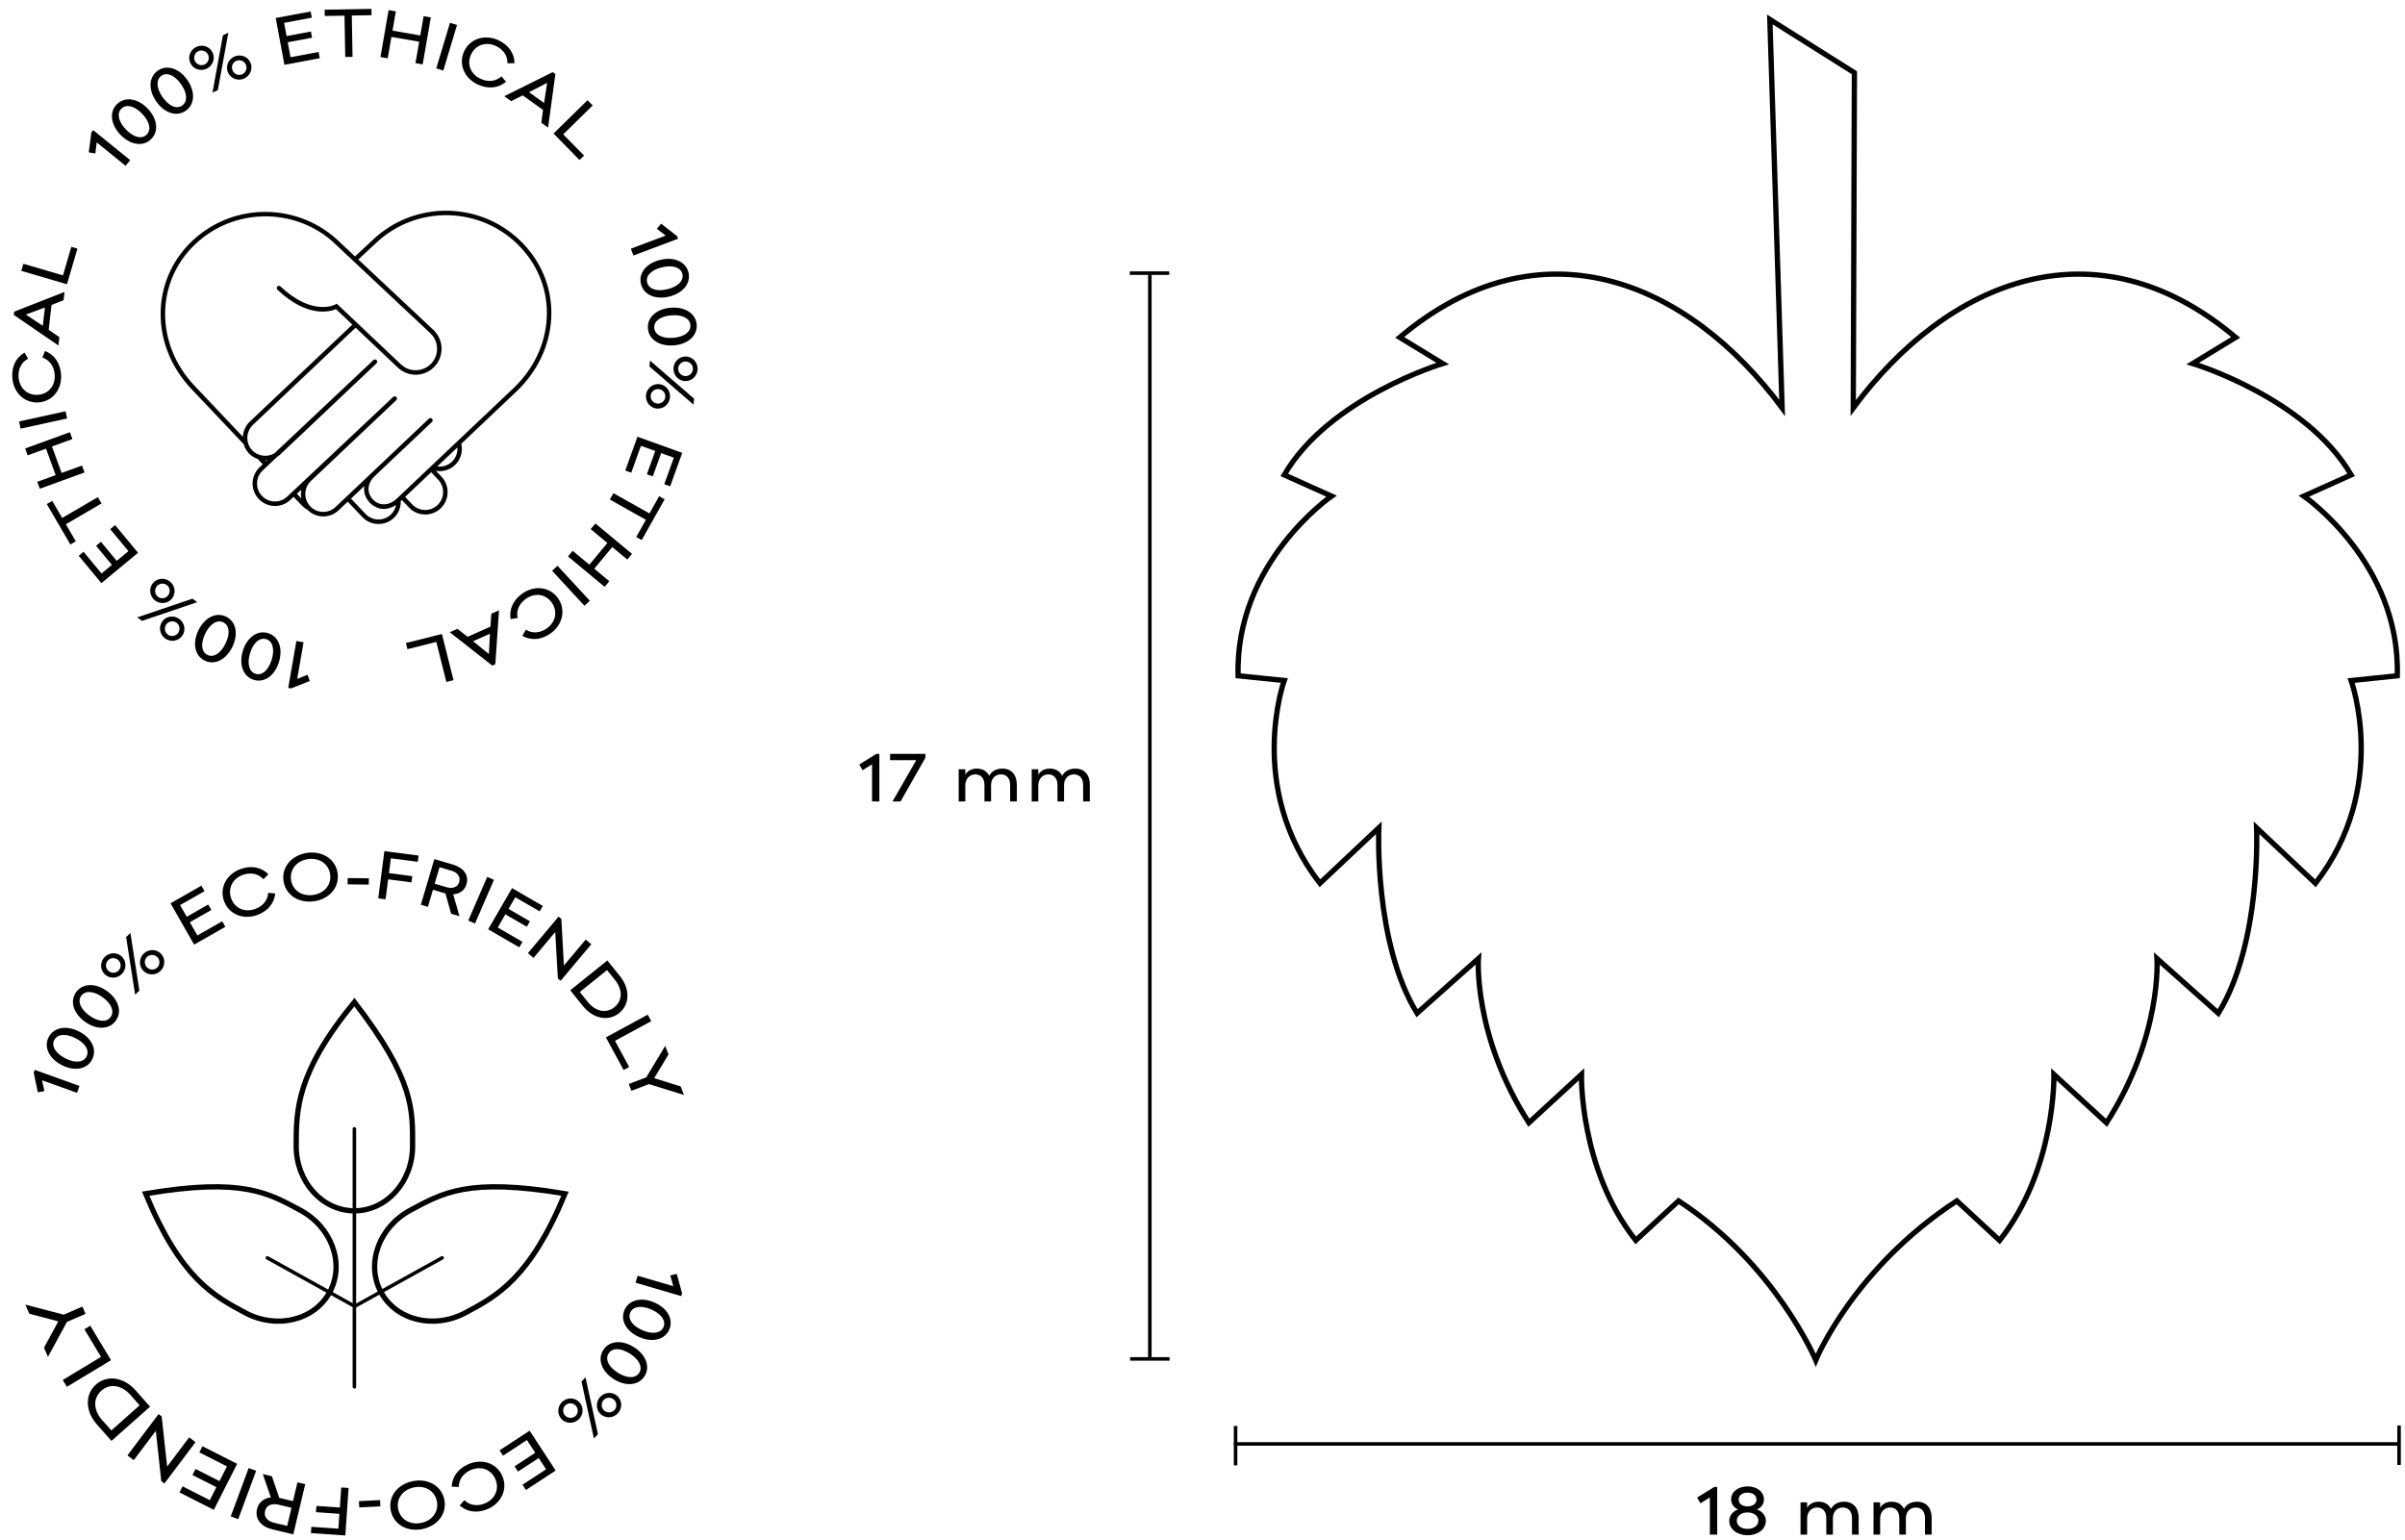 <?xml version="1.0" encoding="utf-8"?>
<!-- Generator: Adobe Illustrator 15.0.0, SVG Export Plug-In . SVG Version: 6.00 Build 0)  -->
<!DOCTYPE svg PUBLIC "-//W3C//DTD SVG 1.1//EN" "http://www.w3.org/Graphics/SVG/1.1/DTD/svg11.dtd">
<svg version="1.1" id="Layer_1" xmlns="http://www.w3.org/2000/svg" xmlns:xlink="http://www.w3.org/1999/xlink" x="0px" y="0px"
	 viewBox="0 0 1364 873.67" enable-background="new 0 0 1364 873.67" xml:space="preserve">
<g>
	<circle fill="none" cx="201.02" cy="199.52" r="167.27"/>
	<path d="M71.23,94.05L54.84,80.76l-0.78,6.28l-3.72-0.61l1.48-11.32l1.04-1.29l20.97,17.01L71.23,94.05z"/>
	<path d="M83.76,61.59c5.57,5.83,6.43,13.03,1.83,17.43c-4.58,4.38-11.73,3.2-17.31-2.62c-5.58-5.83-6.41-13.05-1.85-17.41
		C70.97,54.64,78.18,55.77,83.76,61.59z M71.4,73.42c4.26,4.45,8.86,5.72,11.7,3.01c2.86-2.74,1.82-7.42-2.44-11.87
		c-4.23-4.42-8.94-5.7-11.77-2.99C66.08,64.26,67.17,68.99,71.4,73.42z"/>
	<path d="M106.21,45.3c4.62,6.61,4.37,13.86-0.85,17.51c-5.19,3.63-12.08,1.38-16.71-5.23c-4.62-6.61-4.34-13.88,0.82-17.49
		C94.64,36.48,101.59,38.69,106.21,45.3z M92.2,55.1c3.53,5.04,7.89,7,11.1,4.76c3.25-2.27,2.93-7.06-0.6-12.1
		c-3.51-5.02-7.97-6.99-11.18-4.75C88.33,45.24,88.69,50.09,92.2,55.1z"/>
	<path d="M120.61,29.85c1.58,3.39,0.04,7.52-3.45,9.15c-3.53,1.64-7.64,0.14-9.22-3.26c-1.58-3.4-0.08-7.51,3.45-9.15
		C114.88,24.96,119.03,26.45,120.61,29.85z M110.52,34.54c0.97,2.09,3.46,3,5.52,2.04c2.02-0.94,2.96-3.44,1.99-5.53
		c-0.97-2.09-3.49-2.98-5.52-2.04C110.46,29.96,109.53,32.41,110.52,34.54z M120.51,52.52l5.92-32.53l3.07-1.43l-5.95,32.54
		L120.51,52.52z M142,35.38c1.58,3.39,0.04,7.52-3.45,9.15c-3.49,1.62-7.61,0.12-9.18-3.27c-1.58-3.4-0.08-7.51,3.42-9.13
		C136.28,30.5,140.42,31.99,142,35.38z M131.95,40.06c0.97,2.09,3.43,3.01,5.48,2.06c2.02-0.94,2.97-3.44,1.99-5.53
		c-0.97-2.09-3.49-2.98-5.52-2.04C131.85,35.5,130.96,37.94,131.95,40.06z"/>
	<path d="M161.13,12.96l1.4,7.5l13.8-2.57l0.65,3.5l-13.8,2.57l1.58,8.49l15.92-2.97l0.66,3.54l-20.03,3.73l-4.94-26.54l19.82-3.69
		l0.65,3.5L161.13,12.96z"/>
	<path d="M199.53,8.81l0.42,23.43l-4.14,0.07l-0.42-23.44l-11.2,0.2l-0.06-3.56l26.53-0.47l0.06,3.56L199.53,8.81z"/>
	<path d="M235.64,35.79l2.11-12.13L222,20.93l-2.11,12.13l-4.11-0.72l4.62-26.6l4.11,0.71l-1.9,10.92l15.75,2.74l1.9-10.92
		l4.08,0.71l-4.62,26.6L235.64,35.79z"/>
	<path d="M247.43,38.8l7.77-25.85l4,1.2l-7.77,25.85L247.43,38.8z"/>
	<path d="M291.81,35.84l-4.02,0.06c0.16-4.16-2.23-7.86-6.62-9.86c-5.53-2.52-11.49-0.65-14.03,4.91c-2.56,5.6-0.07,11.24,5.5,13.78
		c4.39,2,8.75,1.38,11.77-1.43l2.59,3.08c-4.17,3.51-9.9,4.35-15.92,1.6c-7.6-3.47-11.25-11.42-7.87-18.82
		c3.35-7.33,11.81-9.84,19.37-6.39C288.6,25.52,291.73,30.38,291.81,35.84z"/>
	<path d="M307.01,69.64l0.97-7.28l-11.53-8.26l-6.58,3.25L286,54.58l27.47-13.67l1.52,1.09l-4.15,30.38L307.01,69.64z M308.56,58.4
		l1.75-11.41l-10.27,5.31L308.56,58.4z"/>
	<path d="M331.25,88.25l-2.57,2.52l-14.74-15.04l19.28-18.9l2.92,2.98L319.43,76.2L331.25,88.25z"/>
	<path d="M357.8,141.05l19.75-7.42l-5.02-3.84l2.41-2.91l9.01,7l0.58,1.55l-25.28,9.5L357.8,141.05z"/>
	<path d="M379.47,168.23c-7.85,1.86-14.49-1.04-15.96-7.24c-1.46-6.17,3.17-11.74,11.02-13.61s14.5,1.07,15.96,7.2
		C391.93,160.72,387.31,166.36,379.47,168.23z M375.52,151.59c-5.99,1.42-9.42,4.75-8.51,8.57c0.91,3.85,5.48,5.32,11.47,3.9
		c5.95-1.41,9.44-4.83,8.53-8.65C386.11,151.63,381.47,150.18,375.52,151.59z"/>
	<path d="M382.14,195.9c-8.04,0.63-14.16-3.26-14.66-9.61c-0.5-6.32,4.94-11.11,12.98-11.75c8.04-0.63,14.16,3.29,14.66,9.57
		C395.62,190.4,390.18,195.27,382.14,195.9z M380.8,178.85c-6.14,0.48-10.04,3.24-9.73,7.16c0.31,3.95,4.6,6.1,10.73,5.62
		c6.1-0.48,10.07-3.32,9.76-7.23C391.26,180.52,386.91,178.37,380.8,178.85z"/>
	<path d="M372.5,231.74c-3.73-0.36-6.5-3.78-6.13-7.61c0.38-3.83,3.76-6.61,7.48-6.25s6.51,3.75,6.13,7.58
		C379.61,229.29,376.23,232.11,372.5,231.74z M368.65,204.53l25.01,21.61l-0.33,3.37l-25.01-21.65L368.65,204.53z M373.58,220.71
		c-2.29-0.22-4.33,1.42-4.56,3.68c-0.22,2.22,1.46,4.3,3.75,4.53c2.29,0.22,4.34-1.49,4.56-3.71
		C377.56,222.94,375.91,220.94,373.58,220.71z M388.13,216.13c-3.73-0.36-6.5-3.78-6.13-7.61c0.38-3.87,3.76-6.65,7.49-6.29
		c3.73,0.37,6.51,3.75,6.13,7.62C395.24,213.68,391.86,216.49,388.13,216.13z M389.21,205.06c-2.29-0.22-4.34,1.46-4.56,3.71
		c-0.22,2.22,1.46,4.3,3.75,4.53c2.29,0.22,4.34-1.49,4.56-3.71C393.19,207.33,391.54,205.29,389.21,205.06z"/>
	<path d="M382.17,259.6l-7.18-2.59l-4.76,13.21l-3.35-1.21l4.76-13.21l-8.13-2.93l-5.49,15.24l-3.39-1.22l6.9-19.17l25.4,9.15
		l-6.83,18.97l-3.35-1.21L382.17,259.6z"/>
	<path d="M366.32,294.84l-20.43-11.49l2.03-3.61l20.43,11.49l5.49-9.76l3.11,1.75l-13,23.12l-3.11-1.75L366.32,294.84z"/>
	<path d="M324.79,312.43l9.48,7.86l10.21-12.3l-9.48-7.86l2.67-3.21l20.78,17.24l-2.67,3.21l-8.54-7.08l-10.21,12.3l8.54,7.08
		l-2.64,3.19l-20.78-17.24L324.79,312.43z"/>
	<path d="M316.19,320.92l18.33,19.83l-3.07,2.83l-18.33-19.83L316.19,320.92z"/>
	<path d="M296.25,360.66l1.99-3.5c3.51,2.24,7.91,2.06,11.86-0.71c4.98-3.49,6.39-9.58,2.87-14.59c-3.53-5.04-9.66-5.76-14.67-2.24
		c-3.95,2.77-5.62,6.84-4.73,10.88l-3.97,0.67c-0.92-5.38,1.27-10.74,6.69-14.54c6.84-4.79,15.55-3.91,20.22,2.75
		c4.63,6.6,2.5,15.17-4.31,19.95C306.78,363.13,301,363.36,296.25,360.66z"/>
	<path d="M259.4,356.69l5.79,4.51l12.96-5.77l0.52-7.33l4.34-1.93l-2.09,30.61l-1.71,0.76l-24.12-18.93L259.4,356.69z
		 M268.32,363.71l8.96,7.28l0.61-11.54L268.32,363.71z"/>
	<path d="M231.09,368.22l-0.88-3.49l20.43-5.12l6.56,26.19l-4.05,1.01l-5.69-22.7L231.09,368.22z"/>
	<path d="M172.17,364.3l-3.61,20.78l5.86-2.38l1.28,3.55l-10.6,4.22l-1.63-0.28l4.62-26.6L172.17,364.3z"/>
	<path d="M137.72,369.23c2.36-7.71,8.22-11.98,14.32-10.11c6.06,1.85,8.53,8.67,6.17,16.38c-2.36,7.71-8.26,11.97-14.28,10.12
		S135.36,376.94,137.72,369.23z M154.08,374.23c1.8-5.89,0.66-10.53-3.09-11.68c-3.79-1.16-7.36,2.04-9.17,7.92
		c-1.79,5.85-0.6,10.58,3.15,11.73C148.69,383.35,152.29,380.08,154.08,374.23z"/>
	<path d="M112.52,357.56c3.52-7.26,9.97-10.57,15.7-7.79c5.7,2.76,7.09,9.88,3.57,17.13c-3.52,7.26-10,10.56-15.67,7.81
		C110.46,371.96,109,364.81,112.52,357.56z M127.91,365.02c2.69-5.54,2.27-10.3-1.26-12.01c-3.56-1.73-7.59,0.88-10.27,6.42
		c-2.67,5.51-2.22,10.36,1.31,12.07C121.18,373.2,125.24,370.53,127.91,365.02z"/>
	<path d="M111.88,341.55l-31.31,10.62l-2.74-1.99l31.34-10.6L111.88,341.55z M86.46,331.08c2.2-3.03,6.56-3.69,9.67-1.43
		c3.12,2.27,3.8,6.59,1.6,9.62c-2.2,3.03-6.53,3.71-9.64,1.45C84.97,338.46,84.26,334.11,86.46,331.08z M95.43,337.6
		c1.35-1.86,0.97-4.46-0.86-5.79c-1.81-1.31-4.45-0.92-5.8,0.94c-1.35,1.86-0.91,4.5,0.89,5.81C91.49,339.9,94.05,339.5,95.43,337.6
		z M92.01,352.48c2.2-3.03,6.56-3.69,9.67-1.43c3.15,2.29,3.83,6.61,1.63,9.64c-2.2,3.03-6.53,3.71-9.67,1.43
		C90.52,359.85,89.81,355.5,92.01,352.48z M101.01,359.02c1.35-1.86,0.94-4.48-0.89-5.81c-1.81-1.31-4.45-0.92-5.81,0.94
		s-0.91,4.5,0.89,5.81C97.04,361.29,99.63,360.91,101.01,359.02z"/>
	<path d="M57.59,325.27l5.88-4.87L54.5,309.6l2.74-2.28l8.96,10.81l6.65-5.52l-10.34-12.47l2.77-2.3l13.01,15.68l-20.78,17.24
		l-12.87-15.52l2.74-2.28L57.59,325.27z"/>
	<path d="M35.26,293.79l20.24-11.81l2.09,3.58l-20.24,11.81l5.64,9.67l-3.08,1.79l-13.37-22.91l3.08-1.8L35.26,293.79z"/>
	<path d="M41.05,249.04l-11.57,4.21l5.46,15.02l11.57-4.21l1.43,3.92l-25.37,9.23l-1.43-3.92l10.42-3.79l-5.46-15.02l-10.42,3.79
		l-1.42-3.89l25.37-9.23L41.05,249.04z"/>
	<path d="M38.07,237.35l-26.37,5.78l-0.89-4.08l26.37-5.78L38.07,237.35z"/>
	<path d="M13.93,199.99l2.01,3.49c-3.71,1.88-5.79,5.77-5.41,10.57c0.48,6.06,5.01,10.36,11.11,9.88c6.14-0.49,9.86-5.4,9.38-11.5
		c-0.38-4.81-3.04-8.32-6.97-9.59l1.44-3.76c5.1,1.94,8.6,6.54,9.13,13.14c0.66,8.32-4.52,15.38-12.63,16.02
		c-8.04,0.64-14.34-5.54-14.99-13.83C6.46,207.8,9.19,202.71,13.93,199.99z"/>
	<path d="M36.05,170.28l-6.83,2.7l-1.61,14.09l6.05,4.17l-0.54,4.72l-25.3-17.34l0.21-1.86l28.55-11.16L36.05,170.28z M25.48,174.4
		l-10.82,4.02l9.63,6.39L25.48,174.4z"/>
	<path d="M40.45,140.01l3.46,1.01l-5.92,20.21l-25.91-7.6l1.18-4.01l22.46,6.58L40.45,140.01z"/>
</g>
<g>
	<circle fill="none" cx="201.04" cy="676.53" r="167.27"/>
	<path d="M43.68,619.86l-19.85-7.13l1.34,6.18l-3.72,0.65l-2.34-11.17l0.56-1.56l25.41,9.13L43.68,619.86z"/>
	<path d="M44.8,585.06c7.19,3.66,10.37,10.17,7.48,15.85c-2.88,5.65-10.02,6.9-17.21,3.24s-10.36-10.21-7.5-15.82
		C30.44,582.71,37.61,581.4,44.8,585.06z M37.04,600.3c5.49,2.79,10.25,2.48,12.04-1.02c1.8-3.53-0.73-7.61-6.22-10.4
		c-5.45-2.78-10.32-2.43-12.1,1.07C28.99,593.41,31.58,597.52,37.04,600.3z"/>
	<path d="M60.69,562.15c6.54,4.72,8.7,11.64,4.97,16.81c-3.71,5.14-10.96,5.28-17.5,0.57s-8.68-11.67-4.99-16.78
		S54.15,557.44,60.69,562.15z M50.69,576.03c5,3.6,9.76,4.01,12.05,0.83c2.32-3.21,0.44-7.63-4.56-11.23
		c-4.96-3.58-9.83-3.98-12.12-0.79C43.79,567.99,45.73,572.45,50.69,576.03z"/>
	<path d="M69.27,542.75c2.61,2.69,2.52,7.09-0.25,9.77c-2.79,2.71-7.17,2.64-9.78-0.04c-2.61-2.69-2.54-7.06,0.25-9.77
		C62.26,540.02,66.67,540.06,69.27,542.75z M61.29,550.49c1.6,1.65,4.25,1.69,5.88,0.11c1.6-1.55,1.67-4.23,0.06-5.88
		s-4.28-1.67-5.88-0.11C59.73,546.19,59.66,548.81,61.29,550.49z M76.64,564.19l-5.11-32.66l2.43-2.36l5.09,32.69L76.64,564.19z
		 M91.29,540.94c2.61,2.69,2.52,7.09-0.25,9.77c-2.76,2.68-7.14,2.62-9.75-0.07c-2.61-2.69-2.54-7.06,0.22-9.75
		C84.28,538.21,88.69,538.25,91.29,540.94z M83.34,548.66c1.6,1.65,4.23,1.72,5.85,0.14c1.6-1.55,1.67-4.23,0.06-5.88
		c-1.61-1.65-4.28-1.67-5.88-0.11C81.75,544.38,81.71,546.98,83.34,548.66z"/>
	<path d="M102.12,513.38l3.78,6.63l12.19-6.96l1.77,3.09l-12.19,6.96l4.28,7.5l14.07-8.03l1.78,3.13l-17.7,10.1l-13.38-23.45
		l17.51-9.99l1.77,3.1L102.12,513.38z"/>
	<path d="M152.24,495.88l-2.85,2.84c-2.78-3.1-7.07-4.1-11.62-2.49c-5.74,2.03-8.72,7.52-6.67,13.29c2.06,5.8,7.77,8.13,13.54,6.09
		c4.55-1.61,7.25-5.09,7.47-9.22l4,0.42c-0.56,5.43-4.09,10.01-10.34,12.22c-7.87,2.79-16.03-0.39-18.75-8.06
		c-2.69-7.6,1.65-15.29,9.49-18.07C142.75,490.68,148.38,492.01,152.24,495.88z"/>
	<path d="M191.49,495.34c1.12,7.99-4.71,14.66-13.41,15.87c-8.74,1.22-16.17-3.59-17.29-11.58s4.75-14.66,13.45-15.88
		C182.94,482.54,190.37,487.35,191.49,495.34z M165.07,499.03c0.85,6.1,6.24,9.49,12.51,8.61c6.2-0.87,10.52-5.62,9.67-11.71
		c-0.85-6.06-6.28-9.52-12.52-8.65C168.49,488.16,164.22,492.97,165.07,499.03z"/>
	<path d="M197.16,501.61l0.04-3.56l11.99,0.13l-0.04,3.56L197.16,501.61z"/>
	<path d="M221.69,486.85l-1.09,8.39l13.21,1.72l-0.46,3.53l-13.21-1.72l-1.47,11.32l-4.14-0.54l3.48-26.78l19.39,2.52l-0.46,3.53
		L221.69,486.85z"/>
	<path d="M252.63,506.76l-0.35-0.1l-6.73-1.99l-2.87,9.7l-4-1.19l7.66-25.89l10.74,3.18c5.66,1.68,9.05,5.83,7.51,11.05
		c-1.06,3.59-3.96,5.51-7.55,5.72l3.53,12.42l-4.7-1.39L252.63,506.76z M253.3,503.24c3.49,1.03,6.29-0.05,7.14-2.96
		c0.87-2.93-0.89-5.37-4.38-6.4l-6.77-2l-2.77,9.36L253.3,503.24z"/>
	<path d="M265.58,522.16l10.74-24.77l3.83,1.66l-10.74,24.77L265.58,522.16z"/>
	<path d="M292.24,508.94l-3.83,6.6l12.15,7.04l-1.79,3.08l-12.15-7.04l-4.33,7.48l14.02,8.12l-1.81,3.11l-17.63-10.22l13.54-23.36
		l17.44,10.11l-1.79,3.08L292.24,508.94z"/>
	<path d="M316.39,555.01l-1.49-26.35l-12.31,14.67l-3.2-2.68l17.4-20.74l1.57,1.32l1.47,26.42l12.36-14.73l3.17,2.66l-17.4,20.74
		L316.39,555.01z"/>
	<path d="M351.65,553.73c5.69,7.07,5.7,15.92-0.5,20.91c-6.2,4.99-14.85,3.08-20.53-3.99l-7.2-8.95l21.03-16.92L351.65,553.73z
		 M328.83,562.67l4.6,5.72c4.24,5.27,10.33,6.7,15.04,2.91c4.68-3.77,4.67-10.04,0.41-15.34l-4.6-5.72L328.83,562.67z"/>
	<path d="M356.85,605.21l-3.16,1.72l-10.06-18.51l23.73-12.9l2,3.67l-20.56,11.18L356.85,605.21z"/>
	<path d="M358.09,618.72l-1.47-3.87l9.92-3.78l10.73-17.84l1.86,4.88l-8.09,13.44l15,4.68l1.85,4.84l-19.83-6.15L358.09,618.72z"/>
	<path d="M361.62,723.61l20.25,5.92l-1.71-6.09l3.67-0.88l3.01,11.01l-0.46,1.59l-25.91-7.58L361.62,723.61z"/>
	<path d="M362.59,758.43c-7.39-3.22-10.96-9.53-8.41-15.37c2.53-5.81,9.58-7.48,16.97-4.26s10.95,9.56,8.43,15.34
		S369.98,761.65,362.59,758.43z M369.42,742.76c-5.64-2.46-10.38-1.86-11.95,1.74c-1.58,3.63,1.19,7.54,6.83,10.01
		c5.61,2.45,10.44,1.8,12.01-1.79C377.86,749.15,375.03,745.21,369.42,742.76z"/>
	<path d="M348.1,782.24c-6.81-4.31-9.38-11.09-5.97-16.48c3.39-5.35,10.62-5.93,17.43-1.62c6.81,4.31,9.36,11.12,5.99,16.45
		S354.91,786.56,348.1,782.24z M357.25,767.8c-5.2-3.29-9.98-3.42-12.08-0.11c-2.12,3.34,0.02,7.64,5.22,10.93
		c5.17,3.27,10.04,3.38,12.14,0.07C364.62,775.4,362.42,771.07,357.25,767.8z"/>
	<path d="M318.82,805.27c-2.76-2.52-2.94-6.92-0.34-9.77c2.6-2.84,6.97-3.04,9.74-0.52c2.76,2.52,2.96,6.9,0.36,9.74
		C325.99,807.57,321.59,807.79,318.82,805.27z M326.3,797.08c-1.7-1.55-4.32-1.46-5.85,0.21c-1.5,1.65-1.41,4.32,0.29,5.87
		c1.7,1.55,4.37,1.41,5.88-0.24C328.15,801.25,328.03,798.66,326.3,797.08z M332.05,781.17l7.07,32.29l-2.28,2.5l-7.04-32.32
		L332.05,781.17z M340.7,802.14c-2.76-2.52-2.94-6.92-0.34-9.77c2.62-2.87,7-3.07,9.76-0.54c2.76,2.53,2.96,6.9,0.34,9.77
		C347.86,804.44,343.46,804.66,340.7,802.14z M348.2,793.92c-1.7-1.55-4.35-1.43-5.88,0.24c-1.5,1.65-1.41,4.32,0.29,5.87
		c1.7,1.55,4.37,1.41,5.88-0.24C350.02,798.12,349.93,795.5,348.2,793.92z"/>
	<path d="M309.71,833.4l-4.18-6.39l-11.75,7.69l-1.95-2.98l11.75-7.69l-4.73-7.23l-13.56,8.87l-1.97-3.01l17.05-11.16l14.78,22.59
		l-16.87,11.04l-1.95-2.98L309.71,833.4z"/>
	<path d="M260.71,853.92l2.67-3.01c2.96,2.93,7.3,3.67,11.74,1.79c5.6-2.37,8.25-8.03,5.86-13.66c-2.4-5.67-8.25-7.65-13.88-5.26
		c-4.44,1.88-6.93,5.52-6.9,9.65l-4.02-0.17c0.23-5.45,3.48-10.23,9.58-12.82c7.69-3.26,16.02-0.58,19.19,6.91
		c3.15,7.42-0.72,15.36-8.38,18.6C270.49,858.53,264.79,857.54,260.71,853.92z"/>
	<path d="M221.63,856.81c-1.61-7.9,3.8-14.92,12.4-16.67c8.64-1.76,16.36,2.58,17.97,10.48c1.61,7.9-3.83,14.92-12.44,16.68
		C230.96,869.06,223.24,864.72,221.63,856.81z M247.77,851.49c-1.23-6.03-6.81-9.08-13.02-7.82c-6.14,1.25-10.15,6.26-8.92,12.29
		c1.22,6,6.85,9.11,13.03,7.86C245.03,862.56,248.99,857.49,247.77,851.49z"/>
	<path d="M215.54,850.87l0.18,3.56l-11.97,0.59l-0.18-3.56L215.54,850.87z"/>
	<path d="M191.92,867.09l0.58-8.44l-13.29-0.92l0.25-3.56l13.29,0.92l0.79-11.39l4.17,0.29l-1.86,26.94l-19.5-1.34l0.24-3.56
		L191.92,867.09z"/>
	<path d="M158.39,849.61l0.38,0.09l7.4,1.76l2.54-10.66l4.4,1.05l-6.78,28.45l-11.8-2.81c-6.22-1.48-10.13-5.78-8.76-11.51
		c0.94-3.95,3.96-6.19,7.83-6.63l-4.55-13.23l5.16,1.23L158.39,849.61z M157.88,853.45c-3.83-0.91-6.8,0.43-7.56,3.61
		c-0.77,3.22,1.28,5.76,5.11,6.67l7.44,1.77l2.45-10.28L157.88,853.45z"/>
	<path d="M145.27,834.25l-10.16,27.43l-4.24-1.57l10.16-27.43L145.27,834.25z"/>
	<path d="M118.99,850.92l3.74-7.38l-13.57-6.88l1.75-3.44l13.57,6.88l4.23-8.35l-15.66-7.94l1.76-3.48l19.69,9.98l-13.23,26.09
		l-19.48-9.88l1.75-3.45L118.99,850.92z"/>
	<path d="M91.7,803.44l3.1,28.42l12.49-16.57l3.61,2.72l-17.65,23.42l-1.78-1.34l-3.09-28.5l-12.53,16.63l-3.58-2.7l17.65-23.42
		L91.7,803.44z"/>
	<path d="M54.97,807.98c-6.52-7.35-7-16.94-0.55-22.66c6.45-5.72,15.91-4.1,22.43,3.25l8.26,9.31l-21.88,19.41L54.97,807.98z
		 M79.21,797.11l-5.28-5.95c-4.87-5.48-11.53-6.71-16.43-2.36c-4.87,4.32-4.53,11.11,0.36,16.62l5.28,5.95L79.21,797.11z"/>
	<path d="M47.86,753.98l3.34-2.01l11.78,19.54l-25.05,15.1l-2.34-3.88l21.71-13.09L47.86,753.98z"/>
	<path d="M46.74,741.11l1.78,4.12l-10.56,4.57l-10.75,19.83l-2.25-5.19l8.1-14.94l-16.46-4.34L14.38,740l21.77,5.7L46.74,741.11z"/>
</g>
<g>
</g>
<g>
	<rect x="486.63" y="426.17" fill="none" width="147" height="31.67"/>
	<path d="M494.58,454.61v-21.09l-5.36,3.35l-1.87-3.28l9.72-5.98h1.66v27H494.58z"/>
	<path d="M510.75,454.61h-4.57l13.46-23.43h-14.83v-3.56h20.01v2.23L510.75,454.61z"/>
	<path d="M576.69,445.07v9.54h-3.78v-9.29c0-3.89-2.02-6.08-5.25-6.08c-3.1,0-5.58,2.3-5.58,6.08v9.29h-3.74v-9.29
		c0-3.89-2.02-6.08-5.25-6.08c-3.1,0-5.62,2.48-5.62,6.23v9.14h-3.74v-18.29h3.74v3.13c1.04-2.05,3.38-3.49,6.55-3.49
		c3.28,0,5.72,1.48,7.02,4.1c1.22-2.48,3.85-4.1,7.42-4.1C573.6,435.96,576.69,439.42,576.69,445.07z"/>
	<path d="M618.09,445.07v9.54h-3.78v-9.29c0-3.89-2.02-6.08-5.25-6.08c-3.1,0-5.58,2.3-5.58,6.08v9.29h-3.74v-9.29
		c0-3.89-2.02-6.08-5.25-6.08c-3.1,0-5.62,2.48-5.62,6.23v9.14h-3.74v-18.29h3.74v3.13c1.04-2.05,3.38-3.49,6.55-3.49
		c3.28,0,5.72,1.48,7.02,4.1c1.22-2.48,3.85-4.1,7.42-4.1C615,435.96,618.09,439.42,618.09,445.07z"/>
</g>
<line fill="none" stroke="#000000" stroke-width="2" stroke-miterlimit="10" x1="652.13" y1="155.59" x2="652.13" y2="770.34"/>
<line fill="none" stroke="#000000" stroke-width="2" stroke-miterlimit="10" x1="699.8" y1="819" x2="1360.63" y2="819"/>
<line fill="none" stroke="#000000" stroke-width="2" stroke-miterlimit="10" x1="1360.63" y1="808.54" x2="1360.63" y2="830.92"/>
<g>
	<rect x="956.72" y="842" fill="none" width="147" height="31.67"/>
	<path d="M969.76,870.44v-21.09l-5.36,3.35l-1.87-3.28l9.72-5.98h1.66v27H969.76z"/>
	<path d="M1000.43,850.47c0,2.7-1.58,4.68-3.96,5.72c2.95,1.08,5.04,3.35,5.04,6.44c0,4.75-4.57,8.17-10.37,8.17
		c-5.87,0-10.4-3.42-10.4-8.17c0-3.1,2.09-5.4,5.04-6.44c-2.34-1.08-3.96-3.06-3.96-5.76c0-4.28,4.03-7.34,9.32-7.34
		C996.39,843.09,1000.43,846.18,1000.43,850.47z M985.02,862.56c0,2.84,2.59,4.64,6.12,4.64c3.49,0,6.12-1.8,6.12-4.64
		c0-2.77-2.63-4.68-6.12-4.68C987.61,857.88,985.02,859.79,985.02,862.56z M986.1,850.54c0,2.45,2.09,3.89,5.04,3.89
		c2.92,0,5.04-1.44,5.04-3.89c0-2.41-2.12-3.89-5.04-3.89C988.19,846.65,986.1,848.09,986.1,850.54z"/>
	<path d="M1054.14,860.9v9.54h-3.78v-9.29c0-3.89-2.02-6.08-5.25-6.08c-3.1,0-5.58,2.3-5.58,6.08v9.29h-3.74v-9.29
		c0-3.89-2.02-6.08-5.25-6.08c-3.1,0-5.62,2.48-5.62,6.23v9.14h-3.74v-18.29h3.74v3.13c1.04-2.05,3.38-3.49,6.55-3.49
		c3.28,0,5.72,1.48,7.02,4.1c1.22-2.48,3.85-4.1,7.42-4.1C1051.04,851.8,1054.14,855.25,1054.14,860.9z"/>
	<path d="M1095.54,860.9v9.54h-3.78v-9.29c0-3.89-2.02-6.08-5.25-6.08c-3.1,0-5.58,2.3-5.58,6.08v9.29h-3.74v-9.29
		c0-3.89-2.02-6.08-5.25-6.08c-3.1,0-5.62,2.48-5.62,6.23v9.14h-3.74v-18.29h3.74v3.13c1.04-2.05,3.38-3.49,6.55-3.49
		c3.28,0,5.72,1.48,7.02,4.1c1.22-2.48,3.85-4.1,7.42-4.1C1092.44,851.8,1095.54,855.25,1095.54,860.9z"/>
</g>
<line fill="none" stroke="#000000" stroke-width="2" stroke-miterlimit="10" x1="663.32" y1="770.79" x2="640.95" y2="770.79"/>
<line fill="none" stroke="#000000" stroke-width="2" stroke-miterlimit="10" x1="700.76" y1="808.81" x2="700.76" y2="831.19"/>
<line fill="none" stroke="#000000" stroke-width="2" stroke-miterlimit="10" x1="663.13" y1="154.92" x2="640.76" y2="154.92"/>
<path fill="none" stroke="#000000" stroke-width="4" stroke-miterlimit="10" d="M183.6,549.5"/>
<path fill="none" stroke="#000000" stroke-width="4" stroke-miterlimit="10" d="M200.99,727.53"/>
<line fill="none" stroke="#000000" stroke-width="2" stroke-linecap="round" stroke-linejoin="round" x1="200.99" y1="640.3" x2="200.99" y2="786.63"/>
<line fill="none" stroke="#000000" stroke-width="2" stroke-linecap="round" stroke-linejoin="round" x1="151.61" y1="713.46" x2="200.97" y2="740.83"/>
<line fill="none" stroke="#000000" stroke-width="2" stroke-linecap="round" stroke-linejoin="round" x1="250.75" y1="713.46" x2="201.39" y2="740.83"/>
<path fill="none" stroke="#000000" stroke-width="3" stroke-miterlimit="10" d="M234,650.06c0,20.29-14.78,36.73-33.01,36.73
	c-18.23,0-33.01-16.45-33.01-36.73c0-20.29,0-41.49,33.01-81.64C235.19,612.74,234,629.78,234,650.06z"/>
<path fill="none" stroke="#000000" stroke-width="3" stroke-miterlimit="10" d="M170.2,686.38c17.9,9.55,25.45,30.33,16.87,46.41
	c-8.58,16.09-30.05,21.39-47.95,11.84c-17.9-9.54-36.61-19.53-56.5-67.55C137.83,667.76,152.31,676.83,170.2,686.38z"/>
<path fill="none" stroke="#000000" stroke-width="3" stroke-miterlimit="10" d="M232.87,686.38c-17.9,9.55-25.45,30.33-16.87,46.41
	c8.58,16.09,30.05,21.39,47.95,11.84c17.9-9.54,36.61-19.53,56.5-67.55C265.24,667.76,250.77,676.83,232.87,686.38z"/>
<path fill="#010101" d="M296.93,138.39c-22.93-24.22-61.28-25.27-85.48-2.35l-10.12,9.4l-8.2-7.69
	c-23.06-22.92-60.41-23.56-84.17-1.05c-23.61,22.37-23.84,59.18-0.53,83.8l29.81,31.47c0.55,1.88,1.48,3.66,2.92,5.18
	c1.43,1.52,3.17,2.55,5.03,3.19l2.85,3.01l-1.81,1.7c-5.08,4.82-5.31,12.88-0.49,17.97c2.33,2.47,5.49,3.87,8.88,3.97
	c0.12,0.01,0.24,0.01,0.36,0.01c3.26,0,6.35-1.23,8.72-3.48l1.82-1.71l4.71,4.97c0.37,0.39,1.98,1.78,3.09,2.34
	c2.48,2.51,5.74,3.79,9.03,3.79c3.14,0,6.28-1.15,8.73-3.47l5.15-4.88l8.22,8.68c2.42,2.56,5.7,3.97,9.22,3.97
	c3.26,0,6.37-1.23,8.74-3.48c2.6-2.46,3.98-5.91,3.89-9.53l0.62-0.58l4.02,4.24c2.42,2.56,5.7,3.97,9.22,3.97c0.01,0,0.01,0,0.01,0
	c3.26,0,6.37-1.23,8.73-3.48c5.09-4.82,5.31-12.88,0.49-17.97l-3.16-3.34c0.71,0.12,1.43,0.19,2.17,0.19c0,0,0,0,0,0
	c3.23,0,6.3-1.22,8.64-3.45c3.28-3.11,4.59-7.67,3.57-12.07l10.35-9.8l0.61-0.58l0,0l20.32-19.24
	c11.84-11.2,18.84-25.88,19.73-41.32C313.51,165.07,307.95,150.02,296.93,138.39z M110.71,138.55
	c21.66-20.51,55.13-20.99,77.35-2.07c0.01,0.01,0.02,0.03,0.03,0.03l3.49,3.27c0.34,0.34,0.7,0.64,1.03,0.98
	c0.02,0.02,0.05,0.03,0.07,0.05l51.41,48.23c4.86,4.6,5.08,12.3,0.48,17.16c-2.23,2.35-5.25,3.7-8.49,3.79
	c-3.23,0.15-6.33-1.09-8.68-3.32L191,172.25l-0.82,0.46c-0.12,0.07-12.89,6.98-31.12-10.26c-0.51-0.48-1.32-0.46-1.8,0.05
	c-0.48,0.51-0.46,1.32,0.05,1.8c17.06,16.14,29.86,12.47,33.25,11.04l9.27,8.77l-1.39,1.32c0,0,0,0,0,0l-56.79,53.75
	c-0.6,0.58-1.14,1.2-1.62,1.87c-0.37,0.52-0.66,1.08-0.93,1.64c-0.07,0.15-0.18,0.28-0.25,0.44c-0.67,1.46-1.03,3.02-1.12,4.6
	l-27.45-28.98C87.95,195.16,88.13,159.93,110.71,138.55z M151.47,261.05l-0.58,0.55l-0.47-0.5c0.07,0,0.14-0.02,0.21-0.02
	C150.91,261.08,151.19,261.07,151.47,261.05z M168.38,280.07l2.48-2.26c-0.06,0.33-0.05,0.67-0.09,1c-0.05,0.42-0.11,0.83-0.11,1.25
	c-0.01,0.39,0.05,0.77,0.08,1.16c0.04,0.43,0.05,0.85,0.13,1.27c0.01,0.07,0.01,0.15,0.02,0.21L168.38,280.07z M221.66,291.87
	c-1.9,1.8-4.38,2.79-6.99,2.79c-2.81,0-5.44-1.13-7.37-3.18l-8.22-8.67l7.55-7.15c-0.05,0.28-0.06,0.57-0.09,0.85
	c-0.01,0.08-0.02,0.17-0.03,0.26c-0.04,0.65-0.01,1.3,0.07,1.95c0.02,0.12,0.03,0.23,0.05,0.35c0.1,0.63,0.26,1.26,0.48,1.87
	c0.04,0.11,0.08,0.22,0.13,0.33c0.24,0.62,0.53,1.23,0.9,1.82c0.05,0.07,0.1,0.15,0.15,0.22c0.4,0.62,0.85,1.22,1.39,1.78
	c0.52,0.55,1.07,1.02,1.65,1.44c0.45,0.33,0.92,0.59,1.4,0.84c0.11,0.05,0.21,0.13,0.32,0.18c1.49,0.74,3.07,1.14,4.7,1.14
	c0.99,0,1.97-0.18,2.96-0.45c0.1-0.03,0.2-0.06,0.29-0.09c0.55-0.16,1.1-0.35,1.64-0.59c0.33-0.15,0.65-0.35,0.97-0.53
	c0.33-0.19,0.67-0.34,0.99-0.56c0.01-0.01,0.02-0.01,0.03-0.02C224.21,288.52,223.19,290.41,221.66,291.87z M248.15,286.47
	c-1.89,1.8-4.38,2.79-6.98,2.79c0,0,0,0-0.01,0c-2.82,0-5.44-1.13-7.38-3.17l-4.01-4.24l0.94-0.9l7.8-7.38c0,0,0,0,0,0l6.02-5.7
	l4.01,4.23C252.39,276.17,252.21,282.62,248.15,286.47z M256.29,261.92c-1.87,1.77-4.32,2.74-6.9,2.74h0
	c-0.46,0-0.92-0.03-1.38-0.09l2.87-2.71l8.52-8.07C259.63,256.82,258.53,259.8,256.29,261.92z M310.08,180.61
	c-0.84,14.79-7.57,28.87-18.93,39.62l-20.94,19.82l-43.12,40.82v-0.01l-2.25,2.13c-4.15,3.93-9.73,4.14-13.34,0.33
	c-3.66-3.87-3.24-9.21,1.05-13.29l0,0l14.47-13.7L245,239.32c0.51-0.48,0.53-1.29,0.05-1.8c-0.48-0.5-1.29-0.53-1.8-0.05l-0.05,0.05
	c0,0-0.01,0-0.01,0l-17.92,16.97l-14.46,13.69c0,0-0.01,0.01-0.01,0.01l-20.49,19.39c-4.07,3.85-10.52,3.67-14.37-0.39
	c-3.85-4.07-3.67-10.51,0.39-14.37l48.42-45.83c0.51-0.48,0.53-1.29,0.05-1.8c-0.48-0.51-1.29-0.54-1.8-0.05l-0.19,0.18
	c0,0-0.01,0-0.01,0.01l-57.18,53.79l-0.9,0.81l0.02,0.02l-1.82,1.71c-1.97,1.87-4.57,2.86-7.26,2.78c-2.71-0.07-5.24-1.2-7.1-3.17
	c-3.85-4.07-3.67-10.52,0.39-14.37l8.38-7.89c0.62-0.41,1.22-0.86,1.78-1.38l54.41-51.5l0.03-0.03l0,0l0-0.01
	c0.04-0.04,0.05-0.08,0.09-0.12c0.29-0.36,0.39-0.82,0.23-1.24c0-0.01,0-0.01,0-0.01c-0.06-0.15-0.15-0.3-0.27-0.42c0,0,0,0,0,0
	v-0.01c-0.06-0.06-0.14-0.1-0.21-0.15c-0.06-0.05-0.13-0.11-0.2-0.14c-0.07-0.03-0.16-0.03-0.23-0.05
	c-0.08-0.02-0.16-0.05-0.25-0.05c-0.06,0-0.12,0.02-0.18,0.03c-0.1,0.01-0.2,0.02-0.3,0.05c-0.05,0.02-0.09,0.06-0.15,0.09
	c-0.1,0.05-0.2,0.1-0.28,0.18L155.77,257c-1.22,0.77-2.6,1.26-4.02,1.44c-0.05,0.01-0.11,0-0.16,0.01c-0.64,0.07-1.3,0.09-1.94,0.05
	c-0.15-0.01-0.28-0.04-0.42-0.05c-0.55-0.06-1.1-0.17-1.64-0.32c-1.69-0.48-3.29-1.37-4.58-2.73c-1.08-1.14-1.81-2.47-2.26-3.87
	l-0.14-0.54c-0.34-1.28-0.4-2.58-0.25-3.84c0.02-0.12,0.03-0.24,0.05-0.36c0.05-0.35,0.13-0.69,0.22-1.04
	c0.07-0.26,0.16-0.51,0.25-0.77c0.12-0.35,0.26-0.69,0.43-1.04c0.18-0.37,0.38-0.74,0.61-1.09c0.1-0.16,0.22-0.31,0.33-0.47
	c0.35-0.47,0.72-0.93,1.16-1.35l58.29-55.17l23.96,22.66c2.75,2.6,6.31,4.02,10.08,4.02c0.14,0,0.28,0,0.42-0.01
	c3.92-0.11,7.57-1.74,10.27-4.59c5.57-5.88,5.3-15.2-0.58-20.76l-42.64-40l10.01-9.29c23.19-21.96,59.93-20.95,81.89,2.24
	C305.61,151.25,310.93,165.63,310.08,180.61z"/>
<path fill="none" stroke="#000000" stroke-width="4" stroke-miterlimit="10" d="M1053.93,995.59"/>
<rect x="1465.9" y="830.5" fill="#EC008C" width="23" height="23"/>
<rect x="1454.15" y="717.58" fill="#00AEEF" width="46.5" height="46.5"/>
<path fill="none" stroke="#000000" stroke-width="3" stroke-miterlimit="10" d="M1306.64,281.41l26.82-12.04
	c-25.45-43.82-89.85-63.16-89.85-63.16l24.35-14.85c-79.4-66.96-163.11-32.45-216.88,40l0.65-190.08l-47.96-30.23l6.97,220.31
	c-53.77-72.45-137.48-106.96-216.88-40l24.35,14.85c0,0-64.4,19.34-89.85,63.16l26.82,12.04c0,0-54.85,37.73-52.98,101.89
	l26.16,2.69c0,0-21.92,60.73,20.23,115.02l33.4-31.46c0,0-2.89,65.24,21.7,105.15l34.78-30.98c0,0-2.99,43.96,28.64,93.13
	l29.82-27.44c0,0-1.28,53.55,30.81,94.17L952,681.15c54.96,35.89,77.82,90.32,77.82,90.32s21.33-52.11,80-90.32l24.26,22.45
	c32.09-40.62,30.81-94.17,30.81-94.17l29.82,27.44c31.63-49.17,28.64-93.13,28.64-93.13l34.78,30.98
	c24.6-39.92,21.7-105.15,21.7-105.15l33.4,31.46c42.15-54.29,20.23-115.02,20.23-115.02l26.16-2.69
	C1361.49,319.14,1306.64,281.41,1306.64,281.41z"/>
</svg>
